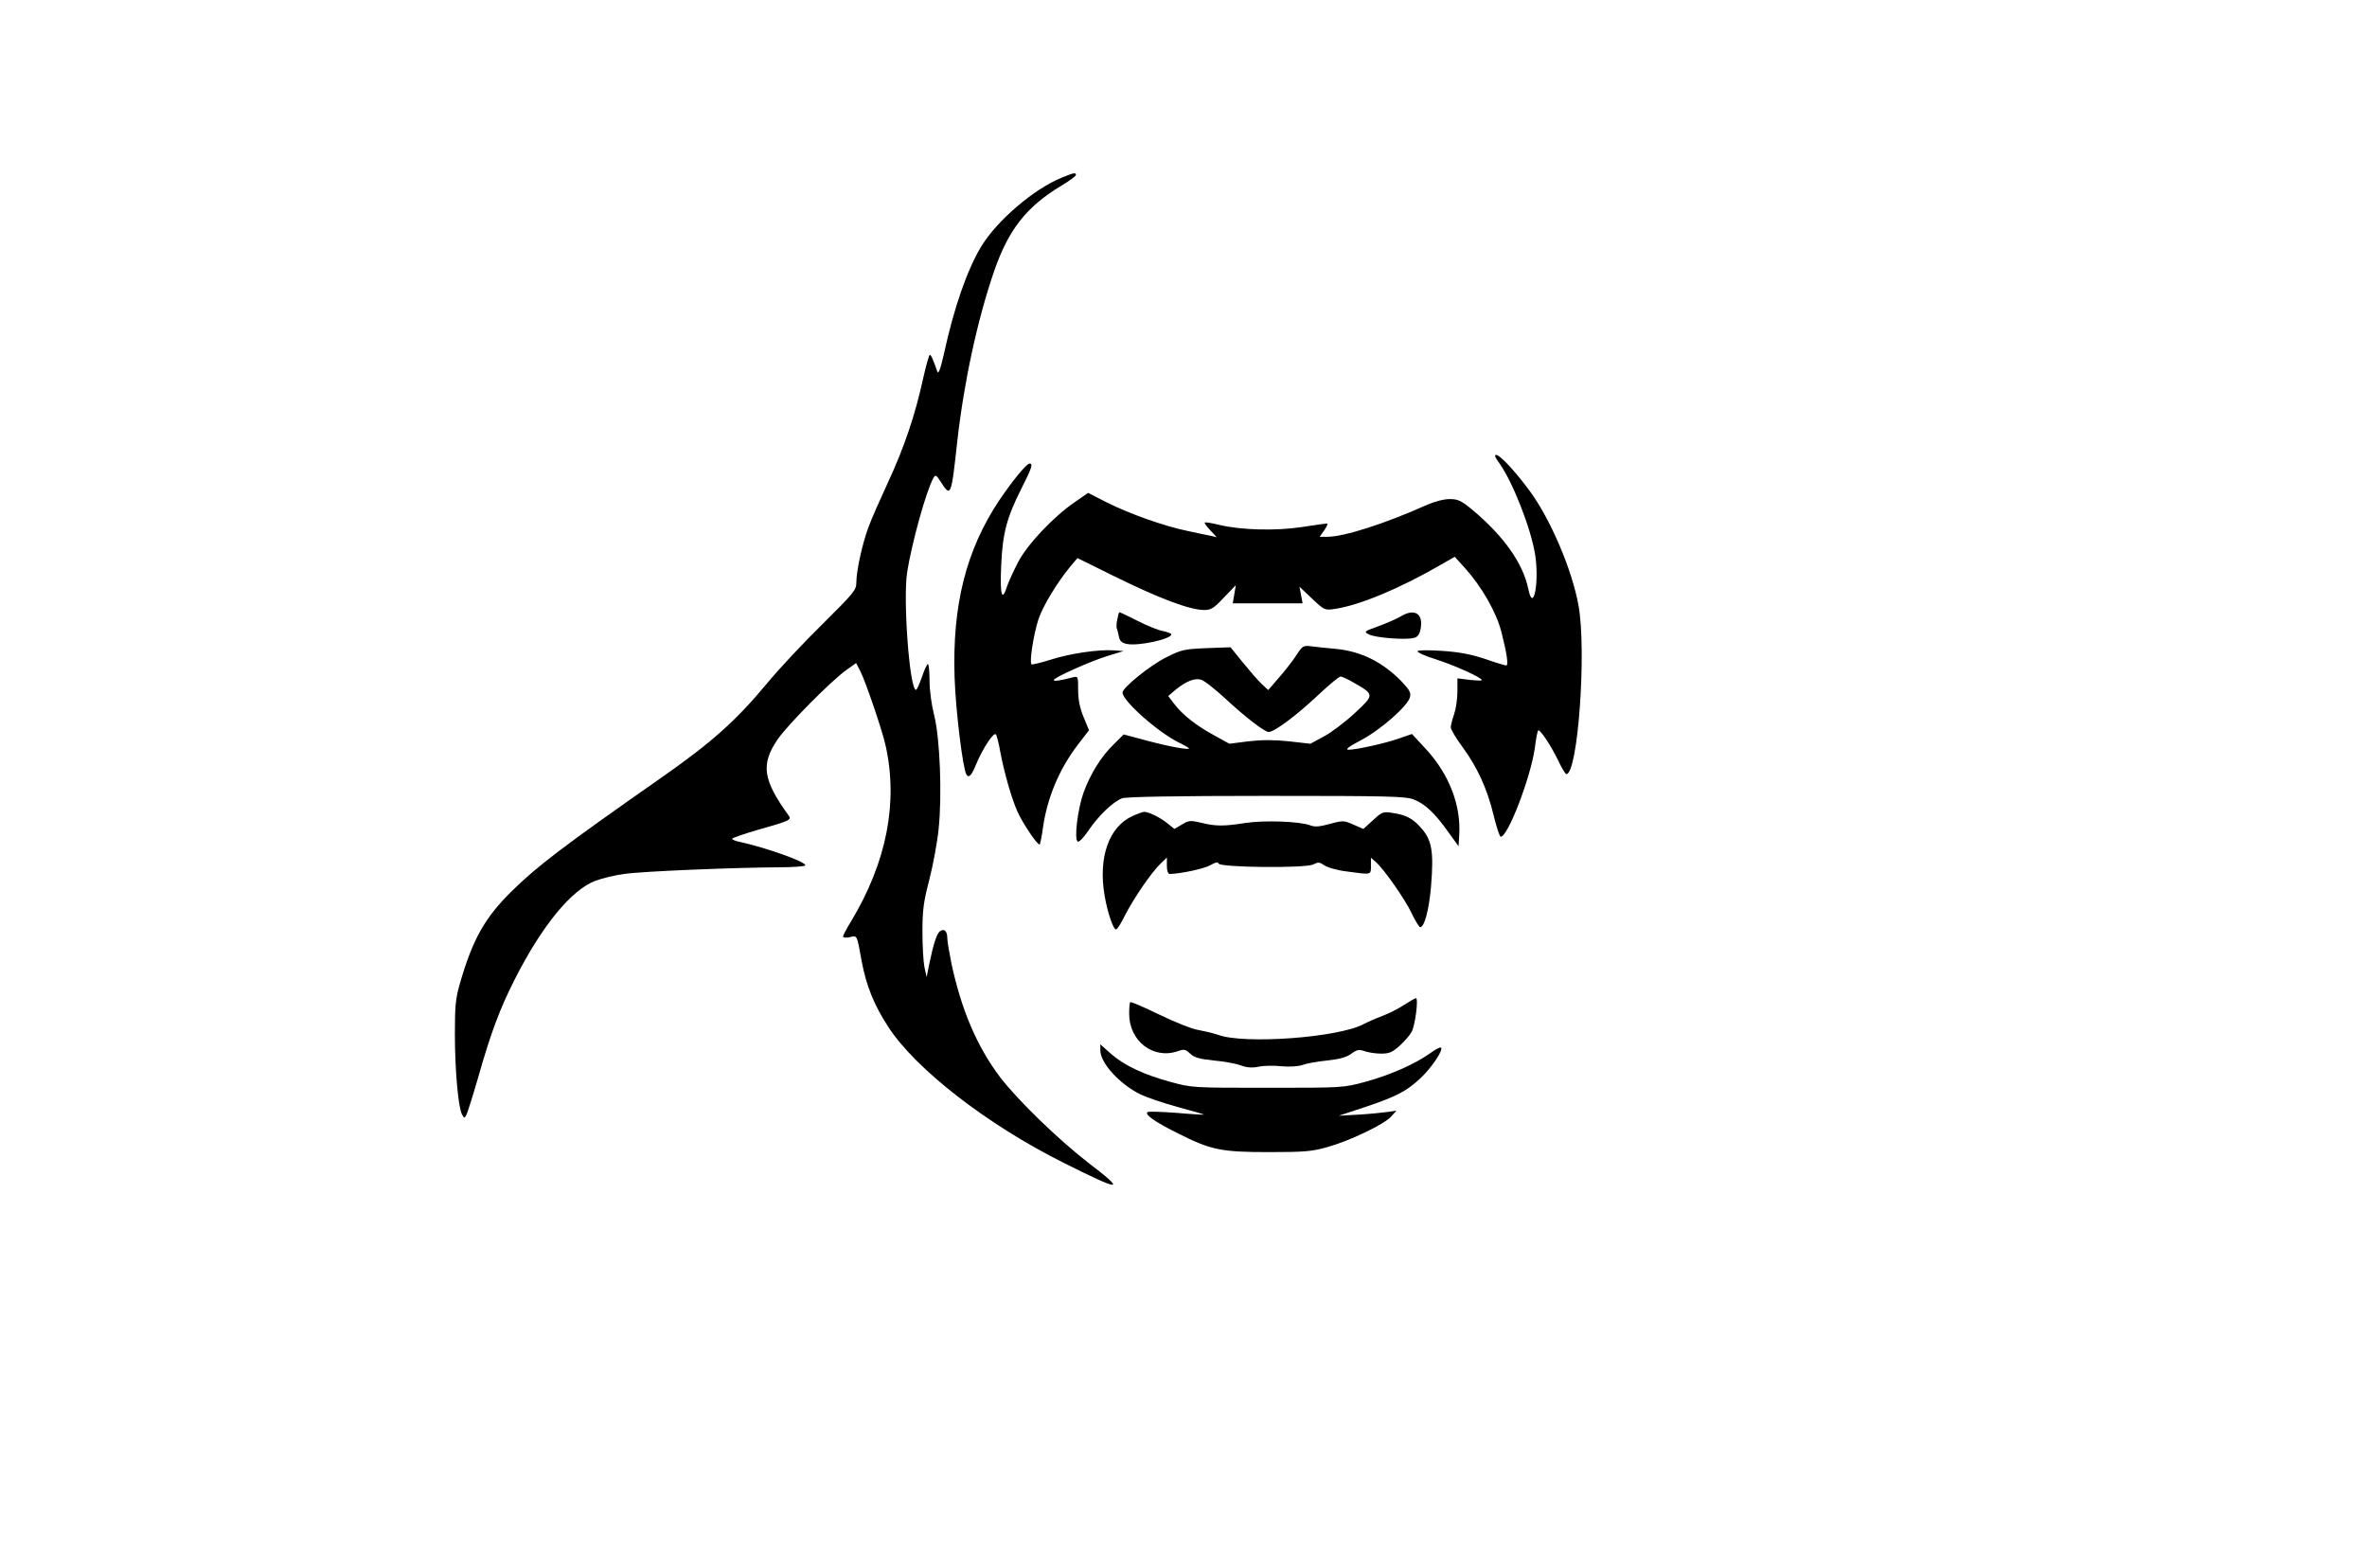 <?xml version="1.0" encoding="UTF-8" standalone="yes"?>
<svg version="1.0" xmlns="http://www.w3.org/2000/svg" width="800pt" height="530pt" viewBox="0 0 1067 707" preserveAspectRatio="xMidYMid meet">
  <g transform="translate(0,707) scale(0.1,-0.1)" fill="#000000" stroke="none">
    <path d="M4786 6269 c-126 -51 -293 -194 -364 -312 -62 -103 -122 -274 -167
-482 -16 -70 -25 -94 -30 -80 -21 60 -28 75 -34 75 -3 0 -17 -48 -30 -107 -36
-165 -86 -312 -158 -467 -36 -78 -76 -168 -88 -202 -27 -71 -55 -197 -55 -250
0 -34 -11 -47 -153 -188 -85 -83 -197 -203 -249 -266 -142 -171 -251 -268
-483 -430 -436 -305 -553 -394 -668 -507 -121 -119 -176 -216 -233 -412 -21
-72 -24 -104 -24 -233 0 -160 15 -330 32 -362 10 -18 11 -18 20 -2 5 10 29 86
53 169 58 204 98 310 165 442 122 241 255 403 363 444 32 12 91 26 130 31 79
12 501 29 695 30 67 0 122 4 122 9 0 17 -176 79 -297 106 -18 3 -33 10 -33 14
0 3 54 22 120 41 138 39 149 44 135 63 -117 162 -127 231 -49 345 45 65 240
262 307 310 l46 33 20 -39 c23 -46 96 -259 112 -329 59 -259 6 -530 -155 -797
-20 -32 -36 -63 -36 -68 0 -5 13 -7 30 -3 35 8 32 13 54 -108 21 -112 56 -198
119 -295 123 -191 448 -443 793 -615 264 -132 283 -131 106 4 -135 105 -316
281 -394 383 -104 138 -174 302 -219 511 -10 50 -19 102 -19 117 0 31 -15 44
-34 29 -14 -12 -28 -55 -47 -146 l-12 -60 -10 45 c-5 25 -9 97 -9 160 0 96 5
135 31 234 17 66 36 169 42 229 16 153 6 409 -20 512 -12 47 -21 112 -21 158
0 43 -4 76 -8 73 -5 -3 -17 -30 -27 -60 -11 -31 -22 -56 -26 -56 -29 0 -59
406 -40 530 21 132 86 368 119 426 8 15 13 13 33 -19 45 -70 47 -66 74 183 30
267 91 549 166 767 65 188 146 291 302 385 37 22 67 44 67 49 0 12 -8 11 -64
-12z"/>
    <path d="M6740 5014 c0 -3 8 -18 19 -32 61 -87 141 -290 161 -410 20 -123 -7
-269 -30 -159 -24 118 -111 240 -253 359 -50 41 -64 48 -102 48 -26 0 -68 -11
-102 -26 -190 -85 -374 -144 -450 -144 l-34 0 21 30 c12 17 17 30 12 30 -4 0
-55 -7 -113 -16 -118 -18 -275 -14 -374 10 -33 8 -62 13 -64 10 -3 -2 9 -18
25 -35 l29 -31 -25 6 c-14 3 -61 12 -105 22 -107 22 -259 76 -364 128 l-86 44
-59 -41 c-96 -65 -216 -192 -257 -272 -20 -38 -42 -87 -49 -107 -23 -74 -33
-43 -27 90 6 147 25 219 93 353 44 87 52 109 35 109 -14 0 -76 -76 -137 -166
-149 -224 -212 -472 -201 -799 5 -149 37 -410 53 -436 11 -18 22 -8 43 43 32
77 83 153 91 136 4 -7 13 -42 19 -78 18 -94 50 -207 77 -268 25 -56 93 -156
101 -149 2 3 9 36 14 73 19 136 73 266 158 377 l50 65 -24 58 c-17 41 -25 79
-25 123 0 63 0 63 -26 57 -56 -15 -84 -18 -84 -12 0 11 158 82 240 108 l75 23
-44 3 c-68 5 -198 -14 -285 -42 -44 -14 -82 -23 -86 -21 -11 7 9 136 31 203
20 61 87 170 147 242 l29 34 164 -81 c205 -101 342 -153 408 -153 30 0 43 8
88 56 l54 56 -7 -41 -7 -41 158 0 157 0 -7 37 -7 38 57 -54 c55 -52 57 -53
103 -46 109 16 291 91 479 200 l61 35 47 -52 c74 -82 141 -199 163 -286 25
-97 33 -152 22 -152 -5 0 -49 13 -97 30 -64 21 -117 31 -196 36 -65 4 -107 3
-107 -2 0 -6 39 -23 88 -38 85 -28 202 -81 202 -92 0 -3 -25 -2 -55 1 l-55 7
0 -60 c0 -33 -7 -79 -15 -102 -8 -23 -15 -50 -15 -59 0 -9 23 -48 51 -86 68
-92 114 -192 142 -310 13 -53 27 -96 32 -97 32 -2 135 266 154 400 5 41 12 76
15 79 7 8 58 -68 90 -135 16 -34 33 -62 37 -62 52 0 92 554 55 760 -29 162
-127 391 -221 518 -78 106 -155 183 -155 156z"/>
    <path d="M5037 4280 c-4 -16 -5 -35 -3 -42 3 -7 7 -25 10 -39 4 -19 14 -28 35
-32 52 -11 201 22 201 43 0 4 -17 11 -37 15 -20 3 -72 24 -115 46 -42 21 -79
39 -82 39 -2 0 -6 -13 -9 -30z"/>
    <path d="M6314 4291 c-18 -11 -62 -30 -100 -44 -66 -24 -67 -25 -43 -37 27
-15 164 -26 202 -16 18 4 26 15 31 41 13 69 -27 94 -90 56z"/>
    <path d="M5845 4118 c-15 -24 -50 -69 -78 -101 l-50 -58 -30 28 c-16 15 -54
59 -85 97 l-55 68 -108 -4 c-99 -4 -114 -7 -181 -41 -70 -34 -198 -137 -198
-159 0 -37 156 -176 251 -224 27 -13 49 -26 49 -28 0 -8 -89 8 -190 35 l-105
28 -45 -45 c-56 -54 -105 -133 -136 -218 -26 -74 -43 -210 -26 -220 6 -4 28
19 50 52 45 66 110 128 150 143 18 7 244 11 652 11 559 0 630 -2 665 -17 50
-20 94 -62 153 -145 l47 -65 3 49 c9 136 -46 276 -150 389 l-63 68 -58 -20
c-65 -23 -194 -51 -229 -51 -15 1 4 15 57 43 88 46 212 155 221 194 5 20 -2
33 -37 70 -87 89 -183 137 -300 148 -35 3 -82 8 -105 11 -39 5 -42 3 -69 -38z
m260 -127 c91 -52 91 -54 2 -136 -43 -40 -105 -87 -139 -105 l-61 -33 -97 11
c-67 7 -122 7 -182 0 l-86 -11 -69 38 c-81 44 -143 93 -180 142 l-27 35 34 29
c46 37 84 53 113 45 14 -3 62 -41 108 -83 91 -85 180 -153 198 -153 25 0 122
72 215 159 53 50 102 91 109 91 7 0 35 -13 62 -29z"/>
    <path d="M5105 3391 c-106 -48 -155 -186 -126 -357 13 -77 39 -154 52 -154 5
0 23 28 40 63 39 77 119 193 159 232 l30 29 0 -37 c0 -23 5 -37 13 -37 50 1
157 24 184 40 22 13 33 15 36 7 6 -18 394 -22 427 -4 22 11 28 11 50 -4 14
-10 60 -23 103 -28 111 -15 107 -16 107 26 l0 36 22 -19 c38 -34 132 -168 162
-232 16 -34 34 -62 38 -62 19 0 40 78 49 184 13 161 4 212 -50 269 -34 38 -66
54 -123 62 -44 7 -48 5 -89 -33 l-43 -39 -44 19 c-43 19 -47 20 -106 4 -47
-13 -69 -15 -89 -7 -47 18 -206 24 -292 11 -100 -16 -137 -15 -201 1 -47 11
-55 11 -86 -8 l-34 -20 -30 24 c-31 26 -85 53 -106 53 -7 0 -31 -9 -53 -19z"/>
    <path d="M6330 2540 c-25 -17 -69 -39 -98 -50 -30 -11 -68 -28 -85 -37 -114
-61 -540 -92 -657 -48 -20 7 -58 16 -85 21 -29 4 -105 34 -177 69 -70 34 -130
60 -133 57 -3 -3 -5 -26 -5 -52 0 -124 109 -207 219 -169 28 10 35 9 56 -11
19 -18 42 -24 107 -31 46 -4 100 -14 121 -22 27 -10 52 -12 80 -6 23 5 70 6
104 2 37 -3 74 -1 95 6 18 7 68 16 111 20 56 6 88 15 109 31 25 18 34 20 60
11 17 -6 51 -11 74 -11 37 0 51 6 85 37 22 20 46 48 53 62 16 31 31 151 19
151 -4 0 -28 -14 -53 -30z"/>
    <path d="M4960 2335 c0 -57 85 -151 181 -199 27 -13 103 -39 169 -57 66 -18
119 -33 117 -34 -1 -1 -57 2 -125 8 -67 5 -126 7 -130 3 -11 -12 36 -45 139
-96 147 -74 192 -84 409 -84 161 0 195 3 265 23 100 28 252 101 285 136 l25
28 -40 -6 c-22 -3 -80 -9 -130 -12 l-90 -5 115 38 c144 48 190 72 252 130 51
47 105 128 94 139 -3 4 -26 -8 -50 -26 -69 -49 -181 -98 -291 -128 -99 -27
-102 -27 -440 -27 -337 0 -341 0 -437 26 -122 33 -211 75 -271 128 l-47 42 0
-27z"/>
  </g>
</svg>